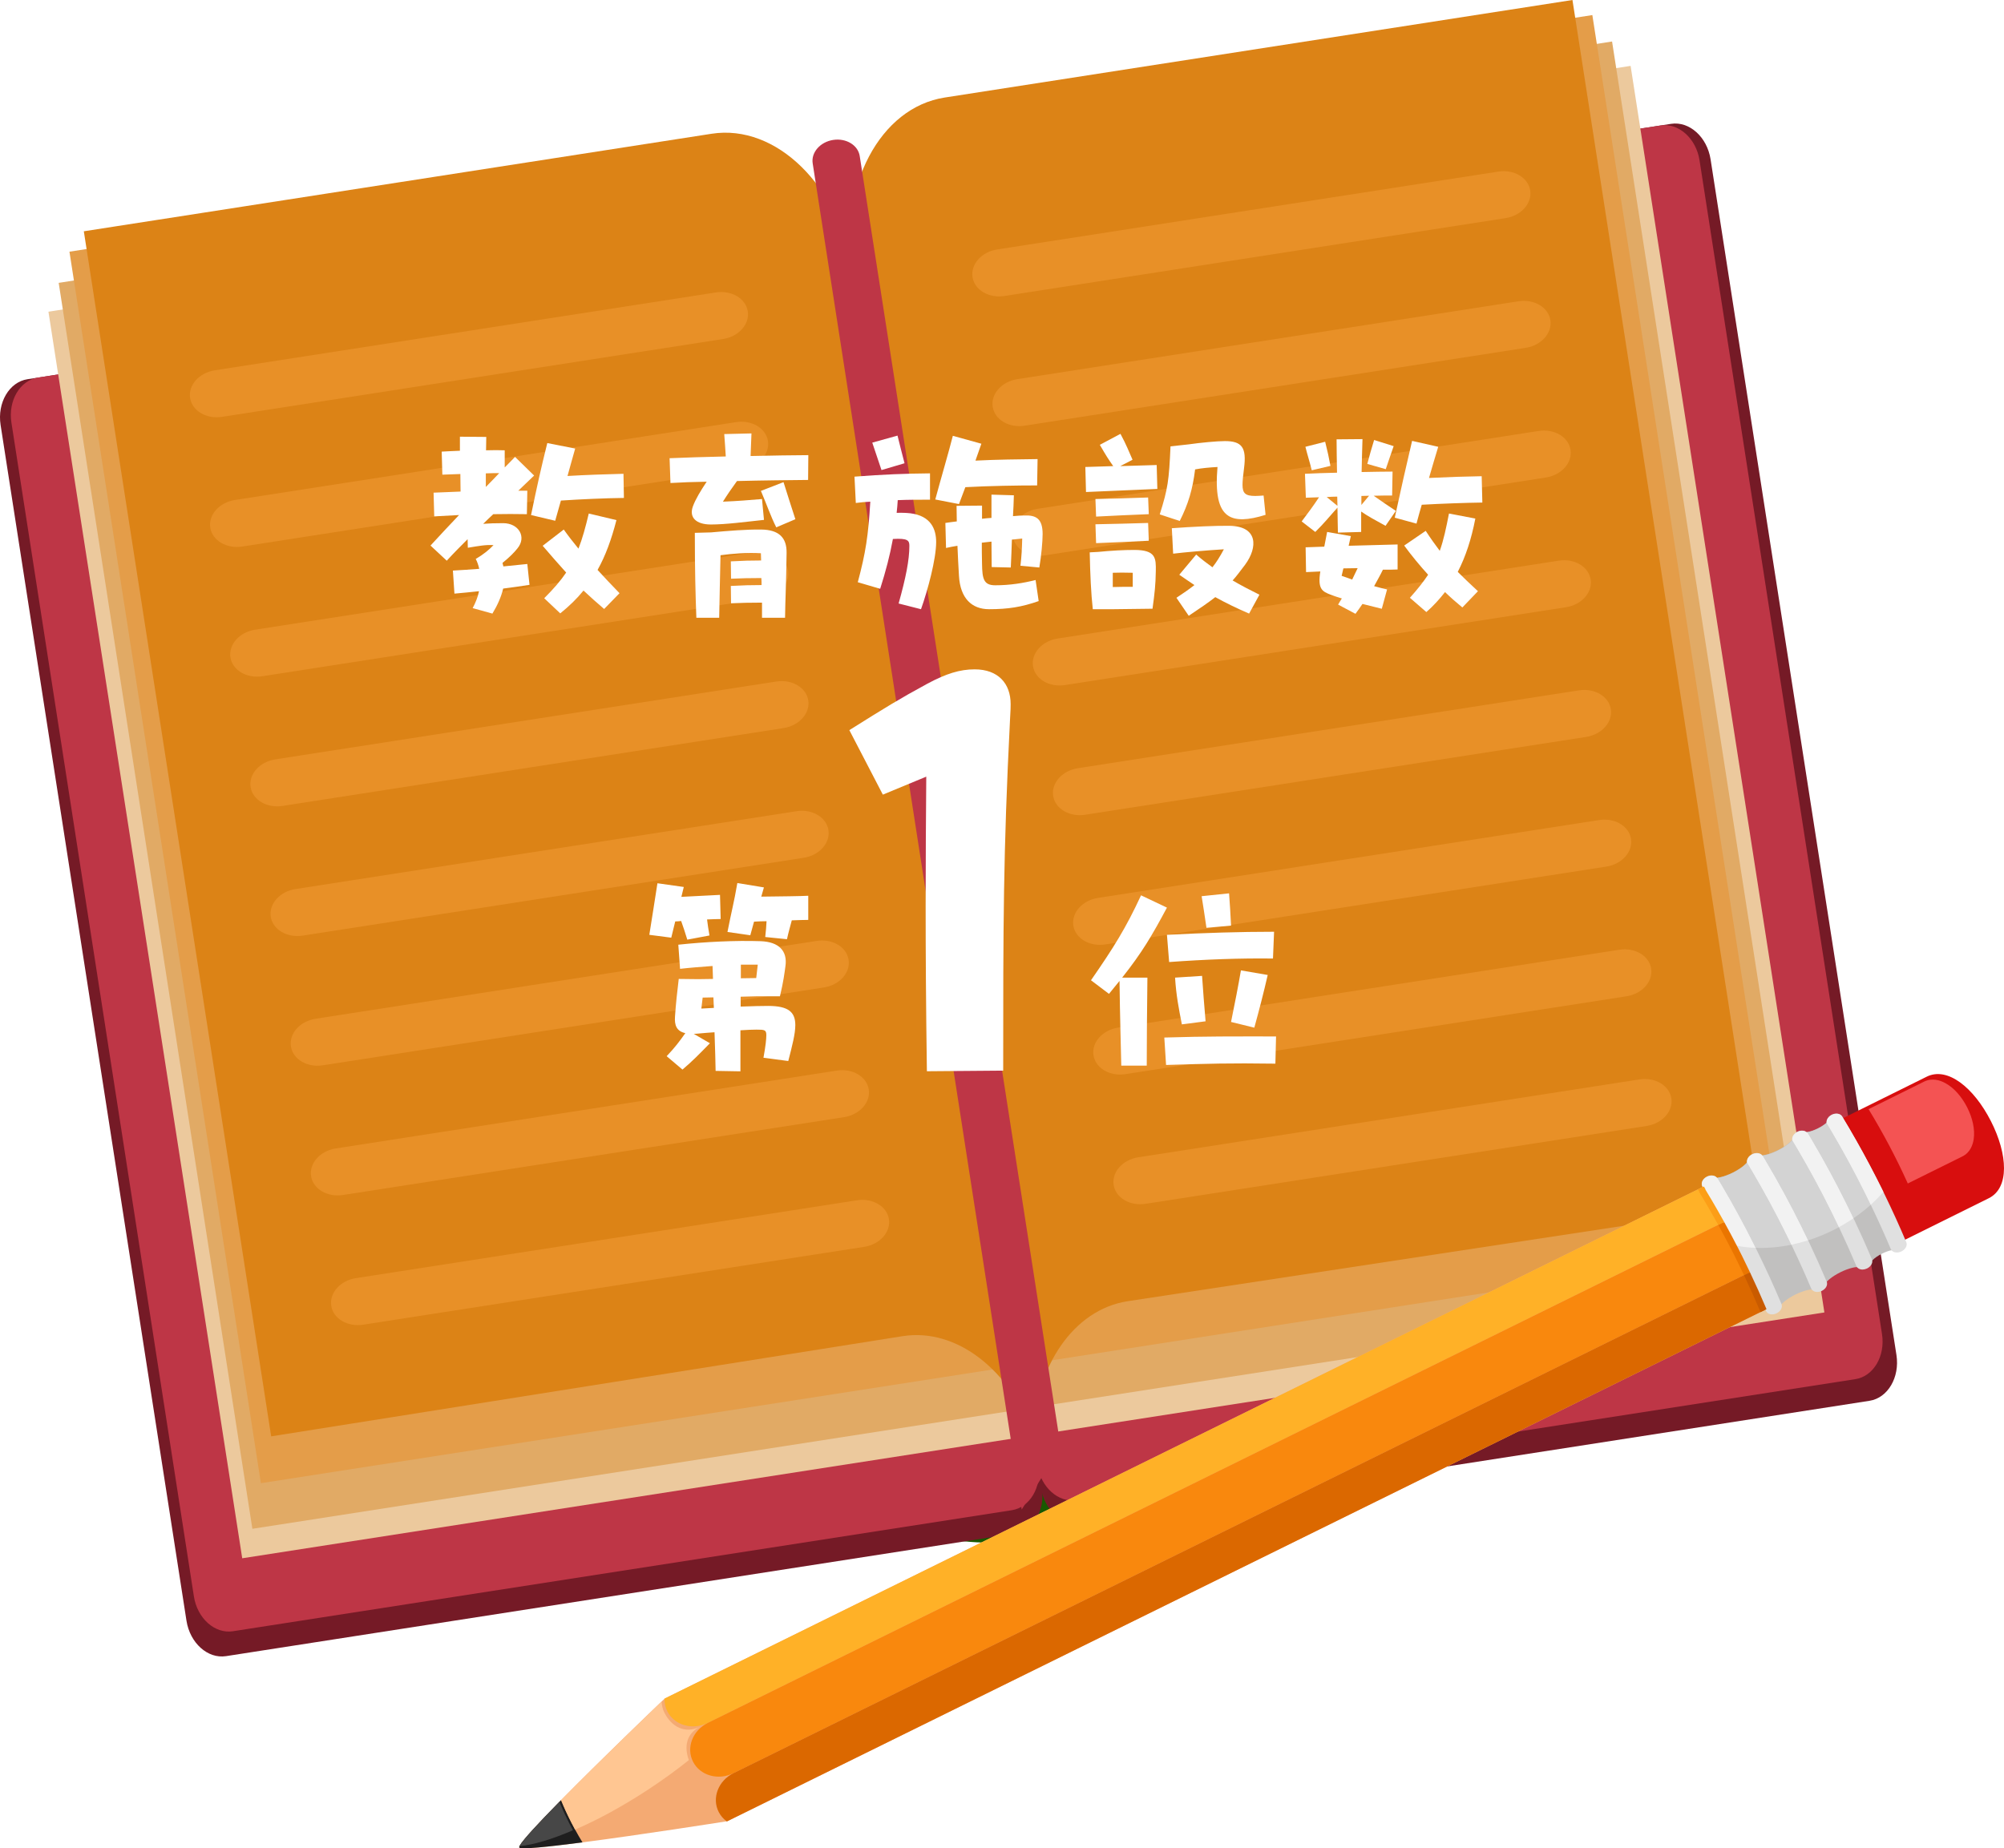 <?xml version="1.0" encoding="UTF-8"?>
<svg id="_レイヤー_2" data-name="レイヤー 2" xmlns="http://www.w3.org/2000/svg" xmlns:xlink="http://www.w3.org/1999/xlink" viewBox="0 0 555.361 512.339">
  <defs>
    <style>
      .cls-1 {
        fill: #e0e0e0;
      }

      .cls-2 {
        filter: url(#drop-shadow-1);
      }

      .cls-3 {
        fill: #dc8316;
      }

      .cls-4 {
        fill: #751a26;
      }

      .cls-5 {
        fill: #474747;
      }

      .cls-6 {
        fill: #ecc99d;
      }

      .cls-7 {
        fill: #1e1e1e;
      }

      .cls-8 {
        fill: #f45353;
      }

      .cls-9 {
        fill: #e89027;
      }

      .cls-10 {
        fill: #d80e0e;
      }

      .cls-11 {
        fill: #f4aa73;
      }

      .cls-12 {
        fill: #fc9e17;
      }

      .cls-13 {
        fill: #db6800;
      }

      .cls-14 {
        fill: #fff;
      }

      .cls-15 {
        fill: #e49d49;
      }

      .cls-16 {
        fill: #c1c0bf;
      }

      .cls-17 {
        fill: #f9880d;
      }

      .cls-18 {
        fill: #c95b00;
      }

      .cls-19 {
        fill: #f2f2f2;
      }

      .cls-20 {
        fill: #ffc692;
      }

      .cls-21 {
        fill: #ffb127;
      }

      .cls-22 {
        fill: #ffa624;
      }

      .cls-23 {
        fill: #be3646;
      }

      .cls-24 {
        fill: #ea7500;
      }

      .cls-25 {
        fill: #185900;
      }

      .cls-26 {
        fill: #d3d3d3;
      }

      .cls-27 {
        fill: #e1aa65;
      }
    </style>
    <filter id="drop-shadow-1" x="112.304" y="113.141" width="298.492" height="183.832" filterUnits="userSpaceOnUse">
      <feOffset dx="7" dy="7"/>
      <feGaussianBlur result="blur" stdDeviation="0"/>
      <feFlood flood-color="#000" flood-opacity="1"/>
      <feComposite in2="blur" operator="in"/>
      <feComposite in="SourceGraphic"/>
    </filter>
  </defs>
  <g id="_レイヤー_1-2" data-name="レイヤー 1">
    <g>
      <g>
        <g>
          <path class="cls-25" d="M329.899,403.735c1.389,8.942-16.12,19.085-39.111,22.66-22.993,3.57-42.755-.778-44.145-9.723-1.389-8.938,16.12-19.079,39.114-22.655,22.99-3.571,42.753.777,44.142,9.718Z"/>
          <g>
            <g>
              <g>
                <path class="cls-4" d="M288.746,412.405c.963,6.195-2.392,11.91-7.458,12.696l-218.656,33.982c-5.063.789-9.994-3.638-10.957-9.835L.165,117.809c-.963-6.194,2.39-11.907,7.457-12.694l218.654-33.983c5.067-.786,9.996,3.637,10.959,9.833l51.511,331.441Z"/>
                <path class="cls-23" d="M287.773,406.154c.946,6.089-2.37,11.701-7.371,12.475l-215.863,33.551c-4.999.777-9.862-3.566-10.806-9.652L3.162,117.137c-.945-6.087,2.369-11.698,7.368-12.475l215.863-33.548c5.001-.778,9.865,3.562,10.81,9.649l50.569,325.391Z"/>
              </g>
              <g>
                <path class="cls-6" d="M239.324,94.409l47.16,303.452-219.358,34.091L13.423,86.404l182.797-28.412c20.201-3.137,39.49,13.159,43.104,36.416Z"/>
                <path class="cls-27" d="M238.175,87.016l47.137,303.293-215.373,33.473L16.263,78.409l179.477-27.895c19.831-3.082,38.823,13.255,42.435,36.502Z"/>
                <path class="cls-15" d="M236.858,78.54l46.592,299.783-211.149,32.816L19.246,69.766l175.958-27.347c19.444-3.021,38.084,13.15,41.654,36.121Z"/>
                <path class="cls-3" d="M236.394,75.552l50.091,322.309c-6.57-18.033-21.297-29.816-36.315-27.482-1.765.273-175.022,27.78-175.022,27.78L23.231,64.113l173.974-27.037c17.918-2.786,35.453,14.443,39.189,38.476Z"/>
              </g>
            </g>
            <g>
              <g>
                <path class="cls-4" d="M288.483,412.444c.964,6.196,5.895,10.625,10.96,9.836l218.654-33.983c5.067-.785,8.421-6.501,7.458-12.696l-51.509-331.438c-.963-6.197-5.893-10.621-10.96-9.834l-218.653,33.983c-5.067.785-8.422,6.497-7.458,12.694l51.509,331.439Z"/>
                <path class="cls-23" d="M287.514,406.196c.944,6.085,5.81,10.429,10.81,9.651l215.861-33.549c5-.777,8.318-6.387,7.371-12.476l-50.571-325.389c-.944-6.09-5.809-10.427-10.809-9.653l-215.862,33.551c-5.0.777-8.318,6.386-7.372,12.474l50.571,325.392Z"/>
              </g>
              <g>
                <path class="cls-6" d="M239.063,94.449l47.161,303.452,219.362-34.092L451.883,18.261l-182.8,28.408c-20.198,3.138-33.634,24.522-30.02,47.779Z"/>
                <path class="cls-27" d="M237.915,87.056l47.135,303.292,215.374-33.471L446.747,11.505l-179.477,27.891c-19.83,3.083-32.967,24.417-29.354,47.661Z"/>
                <path class="cls-15" d="M236.597,78.579l46.59,299.786,211.15-32.816L441.281,4.176l-175.955,27.345c-19.444,3.023-32.3,24.088-28.729,47.058Z"/>
                <path class="cls-3" d="M236.133,75.594l50.091,322.307c.788-19.173,11.246-34.869,26.262-37.204,1.765-.276,175.198-26.652,175.198-26.652L435.769,0l-173.972,27.036c-17.921,2.786-29.4,24.522-25.664,48.557Z"/>
              </g>
            </g>
          </g>
          <path class="cls-23" d="M288.633,409.645l7.509,5.607L238.253,43.262l-.001-.008c-.469-3.023-3.771-5.023-7.366-4.465-3.601.562-6.138,3.47-5.669,6.493l.002.004,57.92,373.16,5.495-8.8Z"/>
          <g>
            <path class="cls-9" d="M207.232,86.298c.553,3.563-2.506,6.999-6.838,7.674l-138.862,21.579c-4.336.676-8.295-1.671-8.849-5.233h0c-.554-3.562,2.507-6.997,6.844-7.67l138.861-21.581c4.333-.673,8.29,1.67,8.843,5.23h0Z"/>
            <path class="cls-9" d="M212.82,122.249c.554,3.561-2.505,7.001-6.838,7.673l-138.861,21.583c-4.336.672-8.295-1.677-8.849-5.236h0c-.553-3.565,2.508-7,6.843-7.673l138.861-21.581c4.332-.674,8.29,1.671,8.844,5.233h0Z"/>
            <path class="cls-9" d="M218.407,158.205c.553,3.558-2.506,6.994-6.838,7.667l-138.863,21.581c-4.335.675-8.295-1.67-8.848-5.228h0c-.553-3.569,2.507-7.002,6.843-7.675l138.862-21.58c4.331-.675,8.29,1.666,8.844,5.235h0Z"/>
            <path class="cls-9" d="M223.995,194.152c.553,3.561-2.507,6.996-6.84,7.668l-138.86,21.581c-4.336.675-8.296-1.671-8.85-5.232h0c-.554-3.564,2.508-6.997,6.843-7.673l138.861-21.582c4.331-.672,8.29,1.671,8.845,5.237h0Z"/>
            <path class="cls-9" d="M229.582,230.103c.554,3.563-2.506,6.997-6.839,7.67l-138.861,21.579c-4.335.675-8.296-1.669-8.848-5.23h0c-.555-3.565,2.507-7.002,6.843-7.675l138.861-21.582c4.332-.674,8.29,1.672,8.845,5.237h0Z"/>
            <path class="cls-9" d="M235.169,266.052c.553,3.561-2.506,6.999-6.839,7.671l-138.861,21.58c-4.336.676-8.296-1.674-8.849-5.231h0c-.554-3.567,2.507-7,6.842-7.674l138.863-21.579c4.332-.674,8.289,1.666,8.844,5.232h0Z"/>
            <path class="cls-9" d="M240.756,302.003c.553,3.561-2.507,6.997-6.838,7.669l-138.862,21.581c-4.337.675-8.296-1.672-8.849-5.233h0c-.554-3.565,2.507-6.999,6.844-7.672l138.861-21.581c4.331-.675,8.289,1.669,8.844,5.235h0Z"/>
            <path class="cls-9" d="M246.344,337.949c.554,3.565-2.508,7-6.839,7.674l-138.861,21.581c-4.335.674-8.295-1.673-8.849-5.235h0c-.554-3.564,2.508-6.998,6.844-7.672l138.86-21.581c4.332-.672,8.291,1.671,8.845,5.234h0Z"/>
          </g>
          <g>
            <path class="cls-9" d="M424.061,52.797c.554,3.563-2.506,6.998-6.841,7.67l-138.861,21.582c-4.334.674-8.295-1.672-8.848-5.232h0c-.554-3.567,2.508-6.997,6.844-7.669l138.861-21.583c4.333-.675,8.291,1.666,8.846,5.231h0Z"/>
            <path class="cls-9" d="M429.65,88.747c.551,3.56-2.507,7.002-6.841,7.675l-138.861,21.582c-4.335.673-8.295-1.678-8.848-5.235h0c-.554-3.568,2.507-6.999,6.843-7.671l138.862-21.583c4.332-.673,8.291,1.668,8.846,5.233h0Z"/>
            <path class="cls-9" d="M435.235,124.698c.554,3.563-2.507,6.999-6.839,7.672l-138.862,21.582c-4.336.673-8.294-1.674-8.848-5.233h0c-.554-3.566,2.506-7.001,6.842-7.674l138.861-21.581c4.332-.674,8.291,1.668,8.845,5.234h0Z"/>
            <path class="cls-9" d="M440.823,160.648c.553,3.561-2.509,6.996-6.841,7.671l-138.86,21.581c-4.336.672-8.296-1.67-8.849-5.233h0c-.554-3.565,2.507-6.997,6.843-7.673l138.862-21.58c4.331-.675,8.289,1.666,8.845,5.233h0Z"/>
            <path class="cls-9" d="M446.41,196.596c.554,3.563-2.507,7.002-6.84,7.674l-138.86,21.581c-4.336.674-8.296-1.673-8.85-5.234h0c-.554-3.563,2.508-6.997,6.843-7.672l138.861-21.58c4.332-.673,8.293,1.667,8.846,5.231h0Z"/>
            <path class="cls-9" d="M451.998,232.547c.553,3.563-2.508,6.999-6.84,7.673l-138.86,21.582c-4.336.673-8.295-1.674-8.848-5.234h0c-.554-3.564,2.506-6.997,6.842-7.67l138.862-21.581c4.332-.673,8.292,1.669,8.846,5.231h0Z"/>
            <path class="cls-9" d="M457.584,268.498c.553,3.562-2.508,6.999-6.841,7.673l-138.861,21.582c-4.335.672-8.295-1.675-8.849-5.236h0c-.553-3.563,2.507-6.996,6.844-7.671l138.861-21.58c4.333-.673,8.292,1.668,8.845,5.232h0Z"/>
            <path class="cls-9" d="M463.172,304.45c.554,3.559-2.508,6.995-6.841,7.667l-138.86,21.583c-4.335.674-8.296-1.671-8.85-5.232h0c-.553-3.567,2.508-6.997,6.844-7.671l138.862-21.58c4.333-.675,8.291,1.665,8.845,5.233h0Z"/>
          </g>
        </g>
        <g>
          <path class="cls-11" d="M500.242,314.981l17.353,34.01-4.201,2.083c-.976.226-2.126.644-3.308,1.23-.037.018-.073.036-.109.055-.092.045-.182.091-.27.138l-.001.001c-1.022.535-1.912,1.122-2.594,1.69l-6.013,2.981c-.975.225-2.126.644-3.309,1.23-.036.018-.073.036-.109.055-.091.046-.181.091-.27.138l-.001 0c-1.022.535-1.912,1.122-2.594,1.691l-293.249,144.554 0.0.001-.003 0-.107.053-.018-.035c-.019.002-.041.006-.064.01-2.234.352-23.879,3.75-39.956,5.84-9.601,1.248-17.217,2.031-17.529,1.419-.046-.091.007-.271.151-.53.925-1.671,5.595-6.66,11.442-12.6.089-.091.178-.181.268-.273.179-.182.36-.364.541-.548,1.097-1.111,2.23-2.249,3.383-3.402.255-.255.511-.511.768-.768,1.269-1.265,2.558-2.544,3.846-3.816.153-.151.305-.303.459-.453,1.313-1.296,2.622-2.583,3.904-3.84.147-.145.295-.289.443-.434,1.361-1.332,2.688-2.627,3.956-3.859.176-.172.352-.343.526-.511.099-.097.198-.193.297-.289.157-.151.311-.302.464-.451.564-.548,1.113-1.08,1.644-1.595.114-.111.228-.221.341-.329.007-.007.015-.014.022-.021.141-.136.28-.272.418-.405.283-.273.56-.542.832-.804.109-.106.218-.211.325-.314.024-.025.049-.049.073-.072.122-.118.242-.233.36-.348.01-.01.02-.019.03-.029.128-.124.254-.246.38-.367.003-.002.007-.005.009-.009.138-.134.275-.266.409-.394.2-.194.396-.383.588-.567.141-.135.277-.268.412-.397.055-.053.11-.106.165-.159.109-.105.216-.208.321-.309.122-.117.241-.233.357-.344.278-.267.54-.52.786-.756.008-.006.015-.013.021-.02.133-.129.261-.252.384-.369.007-.007.013-.012.019-.019.116-.112.227-.219.335-.322.038-.036.074-.071.111-.107.145-.139.282-.27.409-.391.094-.092.183-.177.267-.257.037-.035.072-.069.107-.102.185-.178.339-.325.458-.438.047-.045.089-.085.125-.119.029-.028.052-.051.073-.071l-.017-.034,293.166-144.512c.893-.196,1.94-.558,3.029-1.067l.011-.005c.092-.042.183-.086.275-.131.036-.017.072-.035.11-.053,1.229-.609,2.291-1.302,3.065-1.96l5.807-2.879c.893-.196,1.94-.558,3.029-1.066l.011-.006c.092-.042.183-.086.275-.131.036-.017.073-.035.11-.053,1.229-.609,2.289-1.301,3.065-1.961l4.186-2.075Z"/>
          <path class="cls-7" d="M159.376,507.166c.668,1.229,1.352,2.411,2.045,3.542-9.601,1.248-17.217,2.031-17.529,1.419-.037-.073-.01-.203.077-.386.021-.045.046-.093.075-.144.899-1.626,5.342-6.389,10.965-12.115.158-.161.317-.322.477-.485.82,2.003,1.769,4.078,2.841,6.178.344.674.694,1.339,1.05,1.99Z"/>
          <path class="cls-20" d="M194.04,478.632c-3.92,1.944-4.47,5.585-3.146,9.269-3.381,2.712-7.14,5.449-11.186,8.112-7.114,4.68-14.128,8.476-20.333,11.153-.356-.651-.705-1.316-1.05-1.991-1.071-2.1-2.02-4.174-2.84-6.178,10.32-10.485,24.311-23.935,27.875-27.351.018,1.074.272,2.15.787,3.158,1.964,3.849,5.67,5.921,9.893,3.827Z"/>
          <path class="cls-5" d="M157.725,505.359c.344.674.694,1.338,1.05,1.99-5.851,2.524-10.983,4.053-14.806,4.391.021-.045.046-.093.075-.144.899-1.626,5.342-6.389,10.965-12.115.791,1.91,1.699,3.882,2.717,5.877Z"/>
          <path class="cls-21" d="M496.788,316.694l5.162,10.116-305.799,150.776c-4.223,2.094-9.239.671-11.203-3.178-.578-1.133-.828-2.349-.784-3.554l292.344-144.105c.999-.221,2.195-.647,3.424-1.257.124-.061.248-.124.369-.188l.011-.005c1.068-.559,1.992-1.177,2.685-1.766l5.807-2.879c.999-.221,2.195-.648,3.424-1.257.125-.062.248-.124.369-.188l.011-.006c1.068-.559,1.991-1.176,2.685-1.766l1.495-.741Z"/>
          <path class="cls-17" d="M501.949,326.81l7.112,13.939-305.799,150.776c-4.224,2.094-9.239.672-11.203-3.178-1.964-3.849-.133-8.667,4.091-10.76l305.799-150.776Z"/>
          <path class="cls-22" d="M183.467,471.544c-.033.034-.069.068-.106.103l-0-.001c.037-.035.072-.069.107-.102Z"/>
          <path class="cls-13" d="M509.061,340.749l5.08,9.955-1.51.749c-.869.202-1.877.555-2.922,1.044l-.001.001c-.127.059-.255.121-.384.185-1.182.586-2.208,1.247-2.974,1.884l-6.013,2.981c-.868.201-1.877.555-2.924,1.045l-.001 0c-.128.06-.255.121-.384.185-1.182.586-2.208,1.247-2.974,1.884l-292.623,144.243c-.018-.013-.035-.026-.053-.039-.911-.666-1.671-1.534-2.206-2.582-1.964-3.849-.133-8.667,4.091-10.761l305.799-150.776Z"/>
          <path class="cls-10" d="M551.719,310.751c-4.753-9.304-12.029-15.145-17.776-12.295l-27.319,13.545,8.596,16.847,8.596,16.847,27.319-13.545c5.747-2.85,5.328-12.09.585-21.399Z"/>
          <path class="cls-8" d="M545.13,306.918c1.553,3.049,2.208,6.168,1.842,8.779-.227,1.62-.952,3.775-3.122,4.851l-15.149,7.511c-3.19-7.075-6.833-13.976-10.878-20.598l15.443-7.657c2.17-1.076,4.358-.365,5.812.421,2.345,1.267,4.494,3.645,6.052,6.693Z"/>
          <g>
            <path class="cls-16" d="M519.329,329.324c.143.281.287.562.428.841.274.54.545,1.077.814,1.611,2.437,4.838,4.646,9.424,6.527,13.516l-2.801,1.389c-.041-.04-.078-.082-.113-.125-.75.154-1.663.475-2.601.94-1.175.583-2.142,1.268-2.704,1.871l-4.117,2.041c-.057-.057-.108-.117-.155-.182-.364.021-.776.085-1.227.191-.991.23-2.16.654-3.36,1.249-1.201.595-2.243,1.268-3.021,1.914-.295.245-.551.486-.764.717.039.097.066.198.081.298l-4.082,2.024c-.061-.061-.117-.127-.166-.198-.351.025-.747.087-1.178.188-.99.23-2.16.654-3.361,1.25-1.201.595-2.242,1.268-3.021,1.915-.309.257-.576.51-.795.751-.161.18-.296.353-.402.518l-1.855.92c-.083-.183-.168-.366-.253-.551-2.147-4.643-4.699-9.895-7.516-15.417-.25-.491-.501-.979-.75-1.465-.325-.631-.648-1.256-.97-1.875-3.067-5.901-6.011-11.272-8.578-15.7-.09-.155-.181-.312-.271-.465l2.019-1.001c.201.009.423.002.666-.024l0.0.001c.271-.027.567-.076.881-.146,1.016-.223,2.23-.657,3.479-1.276,1.248-.619,2.327-1.322,3.114-1.992.35-.299.644-.592.867-.867-.01-.05-.017-.101-.019-.152l4.006-1.986c.078.066.149.14.212.222.258-.029.537-.076.832-.141,1.015-.223,2.23-.657,3.479-1.276,1.248-.619,2.326-1.322,3.113-1.992.368-.314.672-.62.9-.907-.006-.042-.012-.086-.015-.13l4.093-2.029c.814-.106,1.895-.456,3.013-1.01,1.006-.499,1.859-1.072,2.437-1.605-.005-.028-.007-.055-.009-.083l2.574-1.276c3.103,5.325,6.78,12.078,10.569,19.505Z"/>
            <path class="cls-1" d="M486.492,345.829c.128.256.255.51.381.765.024.047.048.096.071.144,2.325,4.695,4.51,9.451,6.545,14.251.068.158.135.317.202.476.009.02.016.041.022.06.333.888-.234,1.956-1.345,2.507-.029.014-.057.028-.086.041-.315.145-.642.233-.963.262-.327.031-.647-0-.934-.094-.468-.155-.822-.464-.995-.877-2.125-5.036-4.417-10.026-6.861-14.946-.385-.773-.771-1.545-1.164-2.314-.153-.303-.308-.607-.464-.909-2.33-4.54-4.79-9.012-7.369-13.399-.476-.81-.955-1.617-1.44-2.42-.096-.161-.193-.322-.291-.483-.232-.382-.276-.848-.121-1.31.123-.367.364-.713.69-1.001.17-.151.365-.286.578-.399.028-.016.055-.031.084-.045,1.06-.525,2.21-.378,2.768.327l.001.002c.04.049.076.1.11.155.033.054.066.109.099.164.116.193.232.387.347.58.421.697.836,1.397,1.25,2.099,3.141,5.341,6.11,10.807,8.883,16.365Z"/>
            <path class="cls-1" d="M499.6,340.784c.487.987.968,1.975,1.441,2.967.147.306.293.611.437.918,1.622,3.422,3.17,6.874,4.64,10.349.033.078.067.158.1.236.006.015.012.029.017.044.039.097.066.198.081.298.085.515-.103,1.064-.501,1.523-.236.274-.547.517-.92.702-.028.014-.057.027-.085.041-.376.173-.771.264-1.147.272-.262.007-.516-.029-.75-.105-.268-.088-.499-.226-.68-.409-.061-.061-.117-.127-.166-.198-.059-.084-.11-.175-.15-.27-.006-.014-.012-.029-.018-.043-1.594-3.772-3.279-7.52-5.053-11.23-.146-.305-.292-.61-.439-.914-.348-.724-.702-1.446-1.057-2.167-2.978-6.033-6.186-11.961-9.602-17.74-.383-.65-.769-1.298-1.159-1.942-.085-.145-.172-.288-.259-.432-.024-.04-.046-.08-.065-.121-.058-.119-.099-.246-.122-.376-.01-.05-.017-.101-.019-.152-.016-.215.011-.438.086-.662.072-.215.185-.423.332-.616.234-.31.555-.581.936-.784.027-.015.056-.029.084-.043.318-.158.646-.256.962-.295.623-.077,1.206.068,1.607.414.078.066.149.14.212.222.036.046.068.093.098.143.012.021.025.042.037.062.14.231.279.462.416.694.349.578.694,1.159,1.038,1.74,3.439,5.824,6.67,11.798,9.669,17.876Z"/>
            <path class="cls-1" d="M512.067,334.45c.522,1.057,1.038,2.116,1.546,3.179.147.308.294.616.439.926,1.643,3.468,3.209,6.966,4.695,10.488.047.111.08.225.098.342.001.004.002.01.003.017.065.427-.058.879-.332,1.282-.248.366-.622.692-1.092.925-.028.014-.057.027-.085.041-.389.177-.796.271-1.186.273-.249.003-.489-.032-.711-.106-.268-.087-.499-.226-.679-.409-.057-.057-.108-.117-.155-.182-.065-.088-.118-.185-.161-.286-.006-.014-.012-.028-.018-.043-1.4-3.315-2.871-6.611-4.413-9.879-.145-.308-.291-.617-.437-.924-.549-1.156-1.108-2.308-1.675-3.457-2.986-6.054-6.205-12.002-9.631-17.8-.385-.652-.773-1.302-1.163-1.95-.083-.139-.167-.278-.251-.416-.024-.04-.046-.08-.065-.121-.062-.126-.105-.26-.127-.398-.006-.042-.012-.086-.015-.13-.017-.215.011-.438.086-.662.067-.203.17-.399.305-.582.236-.323.568-.608.963-.819.027-.015.056-.029.084-.043.418-.207.851-.311,1.257-.314.246-.003.482.031.699.098.217.069.414.171.58.307.012.008.023.018.034.028.121.103.226.225.31.364.099.165.199.329.298.494.433.718.862,1.439,1.288,2.163,3.38,5.733,6.558,11.612,9.513,17.593Z"/>
            <path class="cls-1" d="M520.142,326.815l.039.076c.401.787.798,1.578,1.191,2.37.178.356.353.714.528,1.071.152.308.302.615.452.923,2.095,4.308,4.075,8.666,5.928,13.061.381.9-.188,2.003-1.323,2.566-.028.014-.057.027-.085.041-.292.133-.596.219-.893.254-.351.044-.697.015-1.004-.087-.268-.087-.499-.226-.679-.409-.041-.04-.078-.082-.113-.125-.083-.104-.151-.218-.204-.342-1.619-3.835-3.332-7.642-5.139-11.41-.147-.31-.296-.618-.445-.927-.368-.762-.739-1.522-1.115-2.281-2.884-5.828-5.984-11.558-9.277-17.15-.458-.778-.918-1.552-1.384-2.324-.075-.126-.151-.252-.227-.377-.106-.174-.172-.367-.198-.567-.005-.028-.007-.055-.009-.083-.017-.215.011-.438.086-.662.102-.306.287-.598.535-.852.204-.213.453-.4.732-.549.027-.015.056-.029.084-.043,1.134-.562,2.372-.354,2.879.483.629,1.04,1.253,2.086,1.869,3.137,2.727,4.648,5.322,9.39,7.772,14.206Z"/>
            <path class="cls-26" d="M494.924,341.961c.355.722.709,1.444,1.057,2.168.147.304.293.609.439.914-3.371.694-6.702.976-9.891.86-.004-.001-.009-.001-.012-0-.023-.048-.047-.097-.071-.144-.126-.256-.253-.51-.381-.765-2.773-5.558-5.742-11.023-8.884-16.365-.414-.701-.829-1.402-1.25-2.099.246-.028.51-.073.789-.136,1.015-.223,2.23-.658,3.478-1.276,1.248-.619,2.327-1.322,3.114-1.992.341-.292.629-.577.85-.847.39.645.776,1.293,1.159,1.942,3.416,5.779,6.624,11.707,9.602,17.74Z"/>
            <path class="cls-19" d="M486.065,344.993c.128.256.255.51.381.765.024.047.047.096.071.144-1.203-.044-2.385-.143-3.542-.299l-.002-0c-.687-.091-1.365-.203-2.033-.335-2.33-4.539-4.79-9.012-7.369-13.399-.571-.972-1.148-1.939-1.731-2.903-.081-.134-.14-.276-.173-.426-.065-.281-.048-.582.052-.884.187-.559.649-1.072,1.267-1.4.029-.015.056-.03.085-.044.096-.047.191-.089.288-.125.285-.109.572-.17.849-.186.361-.021.705.034.999.162.252.107.468.267.633.475l.001.001c.031-.003.06-.007.092-.011.421.697.837,1.397,1.25,2.099,3.141,5.341,6.11,10.807,8.883,16.365Z"/>
            <path class="cls-26" d="M507.477,335.802c.566,1.149,1.125,2.301,1.675,3.457.146.307.292.616.437.924-.555.303-1.118.596-1.691.881-2.249,1.115-4.533,2.033-6.817,2.761-.009.003-.018.005-.027.009-.144-.307-.29-.612-.437-.918-.474-.992-.955-1.98-1.441-2.967-2.999-6.078-6.23-12.052-9.669-17.876-.344-.581-.689-1.162-1.038-1.74.232-.029.482-.073.745-.13,1.015-.223,2.23-.658,3.479-1.276,1.248-.619,2.326-1.321,3.113-1.992.356-.304.654-.602.878-.881.39.648.778,1.298,1.163,1.95,3.426,5.797,6.645,11.746,9.631,17.8Z"/>
            <path class="cls-19" d="M489.505,322.072c3.438,5.824,6.67,11.798,9.669,17.876.487.987.967,1.975,1.441,2.967.146.306.292.611.437.918-1.538.488-3.076.888-4.607,1.205-.009.002-.016.003-.025.005-.146-.305-.292-.61-.439-.914-.348-.724-.702-1.446-1.057-2.168-2.978-6.032-6.186-11.961-9.602-17.74-.383-.65-.769-1.298-1.159-1.942.006-.007.012-.014.018-.02-.01-.049-.017-.101-.019-.152-.016-.215.011-.439.086-.662.072-.216.185-.423.332-.616.234-.31.555-.58.936-.784.027-.015.056-.029.084-.043.318-.158.646-.256.962-.295.623-.077,1.206.068,1.607.414.078.066.149.14.212.222.029-.003.058-.007.088-.011.349.578.694,1.159,1.038,1.74Z"/>
            <path class="cls-26" d="M516.854,330.76c.376.758.747,1.519,1.115,2.281.149.308.298.617.445.926-1.469,1.321-3.06,2.572-4.765,3.735-.008.005-.017.011-.025.016-.145-.309-.291-.617-.439-.926-.507-1.062-1.023-2.122-1.546-3.179-2.954-5.981-6.133-11.859-9.513-17.593-.427-.724-.855-1.444-1.288-2.163.807-.114,1.864-.461,2.956-1.002.983-.487,1.822-1.047,2.398-1.57.466.771.927,1.546,1.385,2.324,3.293,5.591,6.393,11.321,9.277,17.15Z"/>
            <path class="cls-19" d="M502.127,316.021c3.38,5.733,6.558,11.612,9.513,17.593.523,1.056,1.038,2.116,1.546,3.179.147.308.294.617.439.926-1.274.868-2.612,1.687-4.009,2.45-.009.004-.019.01-.027.015-.144-.308-.291-.617-.437-.924-.549-1.156-1.108-2.308-1.675-3.457-2.986-6.054-6.205-12.002-9.631-17.8-.386-.652-.773-1.302-1.163-1.95.007-.008.014-.018.022-.026-.007-.043-.013-.086-.015-.13-.016-.215.011-.438.086-.662.067-.203.17-.399.305-.582.237-.323.567-.608.963-.819.027-.015.056-.029.084-.043.418-.207.851-.311,1.257-.314.246-.003.482.031.699.098.217.068.414.171.58.307.012.008.023.018.034.028l.086-.043c.019-.004.038-.005.057-.008.433.718.862,1.439,1.288,2.163Z"/>
            <path class="cls-19" d="M519.716,325.979l.039.076c.559,1.089,1.111,2.183,1.655,3.279.178.356.353.714.528,1.071-.005.005-.008.009-.012.014-.422.484-.863.962-1.317,1.431-.691.718-1.416,1.42-2.174,2.101-.007.006-.012.011-.019.017-.147-.31-.296-.618-.445-.926-.368-.762-.739-1.523-1.115-2.281-2.884-5.829-5.984-11.559-9.277-17.15-.458-.778-.919-1.553-1.385-2.324.013-.012.027-.024.039-.035-.005-.028-.007-.055-.009-.083-.017-.215.011-.438.086-.662.102-.306.287-.598.535-.851.204-.213.453-.4.732-.549.027-.015.056-.029.084-.043,1.134-.562,2.372-.354,2.879.483.629,1.04,1.253,2.086,1.868,3.136,2.555,4.356,4.995,8.793,7.308,13.296Z"/>
          </g>
          <path class="cls-12" d="M477.834,338.767l-1.643.815c-1.13-2.045-2.286-4.073-3.468-6.083-.562-.957-1.13-1.909-1.704-2.857-.079-.131-.137-.272-.171-.42-.094-.158-.19-.317-.286-.475-.008-.013-.016-.026-.021-.04l1.645-.815c.018.04.039.08.063.119.096.159.192.317.286.476.033.148.091.288.17.42.575.949,1.142,1.901,1.704,2.857,1.166,1.985,2.308,3.985,3.424,6.004Z"/>
          <path class="cls-24" d="M481.663,345.952c.386.757.767,1.517,1.146,2.278.735,1.481,1.457,2.968,2.165,4.462l-1.649.818c-.719-1.521-1.454-3.037-2.202-4.544-.379-.761-.759-1.52-1.146-2.277-1.225-2.388-2.488-4.759-3.786-7.106l1.643-.815c1.313,2.374,2.59,4.77,3.829,7.186Z"/>
          <path class="cls-18" d="M484.973,352.692c1.599,3.376,3.123,6.781,4.571,10.207l-1.65.818c-.006-.013-.013-.026-.019-.039-1.441-3.414-2.958-6.806-4.551-10.169l1.649-.818Z"/>
        </g>
      </g>
      <g class="cls-2">
        <g>
          <g>
            <path class="cls-14" d="M139.742,155.118c-2.19.365-4.685.67-7.3,1.034-.548,2.312-1.582,4.624-2.981,6.936l-5.476-1.521c.852-1.582,1.46-3.164,1.765-4.685-2.312.243-4.624.486-6.813.669l-.426-6.388c2.372-.121,4.866-.304,7.3-.486-.243-1.034-.547-1.947-.974-2.738,2.19-1.277,3.712-2.555,4.928-3.832-2.25-.122-3.771.183-7.117.729l-.062-2.372c-1.886,1.886-3.832,3.832-5.779,5.962l-4.502-4.198c2.799-3.042,5.354-5.779,7.909-8.456l-6.875.365-.183-6.57c2.556-.122,5.05-.183,7.483-.305,0-1.338-.061-3.042-.061-4.866l-4.989.182-.183-6.388c1.339-.061,3.104-.183,5.05-.243v-3.894l7.301.061c0,1.096-.062,2.373-.062,3.711,1.887-.061,3.712-.061,5.172,0v4.746c.912-.913,1.886-1.887,2.859-2.921l5.292,5.172-4.38,4.197h2.494l-.121,6.51c-2.981-.061-6.084-.061-9.309,0-.912.852-1.886,1.764-2.798,2.677,1.581-.122,3.224-.183,5.536-.183,4.319,0,6.57,3.833,3.954,6.996-.974,1.217-2.19,2.434-4.137,4.016.061.365.183.669.243.974,2.372-.244,4.623-.487,6.631-.67l.608,5.779ZM127.635,124.214v3.771c1.217-1.217,2.434-2.494,3.711-3.833-1.095,0-2.372,0-3.711.062ZM146.86,137.354l-6.692-1.582c1.765-8.518,2.677-12.593,4.502-19.954l7.727,1.521c-.791,2.737-1.46,5.232-2.129,7.604,5.049-.304,10.646-.486,15.513-.608l.122,6.692c-5.293.061-11.924.365-17.46.729-.487,1.765-1.034,3.59-1.582,5.598ZM158.601,150.981c1.825,2.008,3.833,4.137,6.084,6.449l-4.259,4.38c-1.946-1.643-3.833-3.346-5.719-5.11-1.825,2.251-3.954,4.319-6.448,6.327l-4.441-4.197c2.616-2.616,4.562-4.867,6.084-7.118-2.19-2.434-4.381-4.928-6.51-7.422l5.841-4.502c1.338,1.886,2.677,3.589,4.075,5.292,1.096-2.798,1.947-5.9,2.859-9.733l7.666,1.825c-1.399,5.414-3.042,9.916-5.232,13.81Z"/>
            <path class="cls-14" d="M217.008,119.164l-.061,6.875c-5.476.061-12.654.121-19.711.304-1.582,2.19-2.677,3.771-3.894,5.719,4.502-.183,7.057-.426,10.829-.73l.547,5.78c-5.171.547-10.524,1.277-14.722,1.277-4.076,0-6.084-1.947-4.989-4.989.73-2.007,2.13-4.319,3.833-6.874-3.65.061-7.118.183-10.038.365l-.243-6.875c4.258-.183,9.855-.365,15.574-.486-.183-2.616-.243-4.016-.426-6.205l7.543-.183c-.061,2.189-.182,4.197-.243,6.266,6.084-.121,11.863-.243,16-.243ZM210.986,146.236c-.122,9.126-.365,13.02-.426,18.008h-6.388v-4.197c-3.164,0-5.901.061-8.578.182l-.061-4.806c3.467-.183,5.597-.243,8.517-.243,0-.67,0-1.277-.061-1.947-3.042,0-5.779.062-8.396.183l-.061-4.806c3.406-.183,5.536-.244,8.395-.244,0-.669-.061-1.338-.061-2.007-3.771-.243-8.091.121-11.193.547-.122,6.57-.305,12.229-.365,17.339h-6.327c-.243-6.327-.426-13.263-.426-23.544l4.502-.122c4.745-.426,9.795-.852,13.932-.79,4.867.061,7.057,2.251,6.996,6.448ZM210.134,126.647c1.155,3.711,2.129,6.691,3.285,10.281l-5.293,2.251c-1.521-2.981-2.737-6.57-4.259-10.1l6.267-2.433Z"/>
            <path class="cls-14" d="M252.433,143.256c0,4.684-2.312,13.323-4.198,18.615l-6.205-1.581c2.008-7.179,2.98-12.046,2.98-16,0-1.461-.426-2.13-4.562-1.887-.852,4.624-1.946,8.821-3.528,13.811l-6.205-1.825c2.189-8.152,2.92-12.958,3.468-22.327-1.278.061-2.678.183-4.016.365l-.365-7.301c7.909-.608,13.932-.852,20.928-.912v7.3c-3.103,0-6.022,0-8.942.122-.062,1.217-.183,2.372-.305,3.528,1.46-.061,2.738,0,3.833.122,5.719.729,7.118,4.44,7.118,7.97ZM237.285,123.301c-.913-2.616-1.217-3.711-2.556-7.604l6.996-1.946c.548,2.312,1.156,4.562,1.947,7.665l-6.388,1.886ZM258.76,132.73l-6.571-1.277c1.643-6.084,3.65-12.837,4.867-17.643l7.909,2.19-1.643,4.684c5.779-.304,12.289-.364,17.217-.426l-.122,7.301c-5.354,0-13.323.122-19.894.486l-1.764,4.685ZM281.939,141.065c0,2.008-.365,6.022-.913,9.247l-5.231-.486c.304-2.616.426-4.746.486-7.544-.974.121-1.946.183-2.859.304-.061,2.373-.183,4.928-.304,7.727l-5.293-.122c0-1.946-.062-4.44-.062-7.057-.912.122-1.824.183-2.677.304,0,1.582,0,3.529.062,5.841.061,4.137.426,5.962,3.649,5.962,4.138,0,7.787-.608,11.194-1.46l.852,5.84c-4.685,1.643-8.456,2.251-13.749,2.251-4.806,0-7.97-3.041-8.334-9.186-.183-2.799-.305-5.598-.427-8.396-1.095.183-2.129.364-3.163.608l-.183-6.936c.913-.122,2.008-.305,3.164-.426,0-1.521-.062-2.981-.062-4.319l7.058-.062v3.65c.852-.121,1.764-.183,2.615-.243v-6.449l6.206.183c-.062,2.008-.122,3.894-.243,5.78,1.277-.122,2.372-.183,3.163-.183,3.285-.122,5.05.912,5.05,5.171Z"/>
            <path class="cls-14" d="M313.547,121.901l.183,6.632-19.772.852-.183-6.936,7.727-.243c-1.399-2.008-1.886-2.738-3.711-5.901l5.719-3.042c1.643,3.042,2.372,4.989,3.346,7.179l-3.407,1.765,10.1-.305ZM313.304,151.346c-.062,3.833-.305,5.962-.913,10.403h-.912c-4.198.061-6.57.061-9.795.121h-5.841c-.486-4.319-.729-9.673-.852-15.756l2.312-.122c3.712-.365,7.058-.548,10.038-.548,6.023,0,6.023,2.312,5.963,5.901ZM311.357,135.529c-6.084.243-8.578.365-14.601.669l-.183-4.867c6.022-.121,8.578-.243,14.601-.426l.183,4.624ZM296.574,138.328c6.022-.122,8.578-.183,14.601-.365l.183,4.928c-6.084.304-8.578.426-14.601.669l-.183-5.231ZM301.379,155.726c1.947-.061,3.65-.061,5.536-.061v-3.894c-2.251-.061-3.954-.061-5.536,0v3.954ZM319.935,137.415l-5.536-1.825c2.251-7.179,2.555-9.308,2.98-18.859l4.989-.548c3.406-.486,7.908-.912,10.099-.912,4.745,0,6.022,1.825,5.293,7.483-.243,1.946-.426,3.467-.426,4.623,0,2.373.791,3.103,3.528,3.103.669,0,1.399-.061,2.312-.121l.548,5.354c-4.867,1.521-8.213,1.643-10.342.243-2.799-1.825-3.59-6.327-2.981-13.506-2.19.122-4.319.305-6.205.669-.67,5.476-1.887,9.612-4.259,14.297ZM334.596,153.902c2.373,1.398,4.867,2.677,7.423,3.954l-2.859,5.231c-3.528-1.521-6.51-2.98-9.369-4.562-1.946,1.521-4.259,3.103-7.361,5.171l-3.407-4.988c1.947-1.277,3.59-2.434,4.989-3.528-1.339-.913-2.738-1.825-4.198-2.859l4.685-5.598c1.46,1.278,2.981,2.434,4.502,3.529,1.156-1.46,2.13-3.042,3.164-4.989-5.05.305-11.134.853-14.054,1.217l-.365-7.057c5.658-.426,12.472-.73,16-.669,7.909.121,7.849,5.962,4.319,10.768-1.277,1.703-2.372,3.164-3.468,4.381Z"/>
            <path class="cls-14" d="M353.728,137.537c1.825-2.434,3.163-4.198,4.806-6.692-1.217.061-2.494.061-3.65.122l-.243-6.632c2.494-.121,5.658-.243,8.883-.304-.062-3.528-.122-6.814-.122-9.247l7.179-.062c-.061,2.373-.183,5.658-.243,9.126,3.285-.061,6.266-.122,8.578-.122l-.122,6.632c-1.521,0-3.285,0-5.11.061,2.19,1.521,3.833,2.677,6.145,4.197l-2.859,4.138c-3.285-1.825-4.623-2.495-6.753-3.955v5.658l-6.448.183c-.062-1.825-.062-4.259-.122-6.936-2.859,3.225-3.589,4.197-6.145,6.753l-3.771-2.92ZM356.526,123.361c-.669-2.677-1.155-4.075-1.764-6.509l5.475-1.399c.73,2.98.974,4.015,1.461,6.692l-5.172,1.216ZM366.747,144.29c4.807-.122,9.795-.244,13.566-.365v6.936c-1.155.061-2.555.061-4.075.061-.791,1.643-1.643,3.103-2.434,4.562,1.338.365,2.494.669,3.589.913l-1.46,5.354-5.354-1.339c-.608.913-1.277,1.825-1.947,2.738l-4.806-2.556c.365-.608.669-1.155,1.034-1.703-1.156-.365-2.19-.669-3.103-1.034-2.312-.913-3.65-1.521-2.859-6.449l-3.954.183-.122-6.874,5.171-.183.791-4.076,6.57,1.156-.608,2.677ZM360.663,130.784l2.98,2.434c0-.853-.061-1.704-.061-2.556-.974,0-1.947.061-2.92.122ZM365.287,150.555l-.486,2.068c1.034.365,2.008.67,2.92,1.034.548-1.095,1.034-2.129,1.521-3.163-1.338,0-2.615.061-3.954.061ZM370.275,130.479v2.494l2.13-2.555c-.669,0-1.399.061-2.13.061ZM377.028,123.057l-5.11-1.46c.73-2.677.974-3.711,1.887-6.631l5.414,1.703c-.791,2.372-1.338,3.771-2.19,6.388ZM379.523,136.503c1.764-8.092,3.163-14.357,4.806-21.293l7.239,1.643c-.912,2.92-1.703,5.779-2.555,8.639,4.867-.243,10.342-.426,14.601-.487l.183,7.301c-4.685.061-11.376.305-16.791.608-.486,1.643-.974,3.407-1.46,5.232l-6.022-1.643ZM402.579,156.883l-4.319,4.502c-1.643-1.338-3.225-2.737-4.806-4.259-1.521,1.947-3.225,3.833-5.172,5.536l-4.562-3.954c2.068-2.312,3.711-4.38,5.05-6.388-2.373-2.616-4.624-5.354-6.632-8.092l5.962-4.076c1.339,2.069,2.616,3.833,3.894,5.536,1.096-3.041,1.765-6.326,2.556-10.342l7.301,1.399c-1.096,5.719-2.678,10.524-4.867,14.783,1.582,1.582,3.406,3.346,5.597,5.354Z"/>
          </g>
          <g>
            <path class="cls-14" d="M263.103,178.544c6.533,0,9.972,3.954,9.972,9.628,0,.516,0,1.719-.172,4.298-1.892,37.307-1.892,57.077-1.892,97.307l-21.146.172c-.517-36.619-.345-58.625-.173-81.662l-12.034,4.985-9.283-17.879c10.143-6.361,13.753-8.597,21.662-12.895,5.157-2.751,8.939-3.954,13.065-3.954Z"/>
            <g>
              <path class="cls-14" d="M179.026,252.924l-6.083-.791c.729-4.745,1.46-9.004,2.251-14.296l7.3,1.034c-.243.912-.426,1.825-.669,2.737l10.707-.548.183,6.692c-.974,0-2.312.061-3.771.122.183,1.581.364,2.615.669,4.44l-6.145,1.156c-.608-2.068-1.156-3.59-1.703-5.171-.548.061-1.096.121-1.643.121-.365,1.46-.73,2.921-1.096,4.502ZM213.399,277.198c0,2.372-.852,5.657-1.947,9.916l-6.874-.912c.608-3.347.791-5.172.791-6.267,0-1.46-.487-1.521-2.738-1.521-.973,0-2.737.061-4.44.183v11.376l-6.875-.122c-.061-2.372-.121-6.326-.304-10.707-1.399.062-2.981.243-4.563.365-.486.061-.852.061-1.216.061l4.501,2.616c-3.163,3.225-4.745,4.867-7.604,7.301l-4.38-3.711c2.251-2.373,3.59-4.138,5.171-6.389-2.434-.547-3.042-2.189-2.859-4.623.243-3.65.608-6.813,1.034-10.403l5.476.061c1.399,0,2.737-.061,4.016-.061-.062-1.277-.062-2.494-.122-3.589-3.285.243-6.388.486-9.004.79l-.486-6.691c7.361-.791,15.817-1.217,22.813-.974,5.05.183,7.483,2.677,6.875,6.936-.244,1.765-.548,4.319-1.521,8.335h-6.327l-4.562.121v2.738c3.346-.122,5.779-.183,7.604-.183,5.658,0,7.544,1.703,7.544,5.354ZM190.829,272.391c-.061-.973-.061-1.946-.122-2.92-1.034,0-2.008.061-2.98.061l-.365,3.042,3.468-.183ZM216.989,241.304v6.691c-1.156,0-2.738.062-4.563.122-.426,1.643-.912,3.285-1.338,5.231l-6.023-.608c.183-1.703.305-2.92.365-4.38-1.156,0-2.372.061-3.468.122l-1.034,3.771-6.327-.912c1.034-5.354,1.825-8.214,2.738-13.567l7.361,1.217-.73,2.556c5.232-.062,11.072-.122,13.02-.243ZM198.311,264.178c1.521,0,2.921-.061,4.259-.061l.426-3.711h-4.685v3.771Z"/>
              <path class="cls-14" d="M303.981,263.996h6.996c-.122,9.43-.183,19.104-.183,24.396h-7.058c-.121-5.84-.364-13.384-.486-23.482-.912,1.155-1.886,2.312-2.92,3.589l-4.989-3.771c6.327-9.126,9.674-14.479,13.871-23.544l7.179,3.407c-4.197,7.848-6.874,12.41-12.41,19.406ZM346.627,280.301l-.183,7.544c-12.837-.183-18.494,0-30.297.364l-.486-7.604c11.741-.364,19.103-.304,30.966-.304ZM345.776,258.703c-9.065-.121-18.738.244-28.776.974l-.608-7.544c10.525-.547,20.259-.852,29.688-.852l-.304,7.422ZM318.642,263.996l7.483-.486c.243,3.954.608,8.091.973,12.593l-6.57.853c-.852-4.32-1.581-8.092-1.886-12.959ZM327.342,250.186c-.426-2.92-.974-6.57-1.339-8.761l7.604-.791c.183,2.373.426,6.206.548,8.943l-6.813.608ZM336.893,261.989l7.422,1.277c-1.095,4.806-2.372,9.733-3.711,14.601l-6.448-1.582c1.034-5.049,2.068-10.342,2.737-14.296Z"/>
            </g>
          </g>
        </g>
      </g>
    </g>
  </g>
</svg>